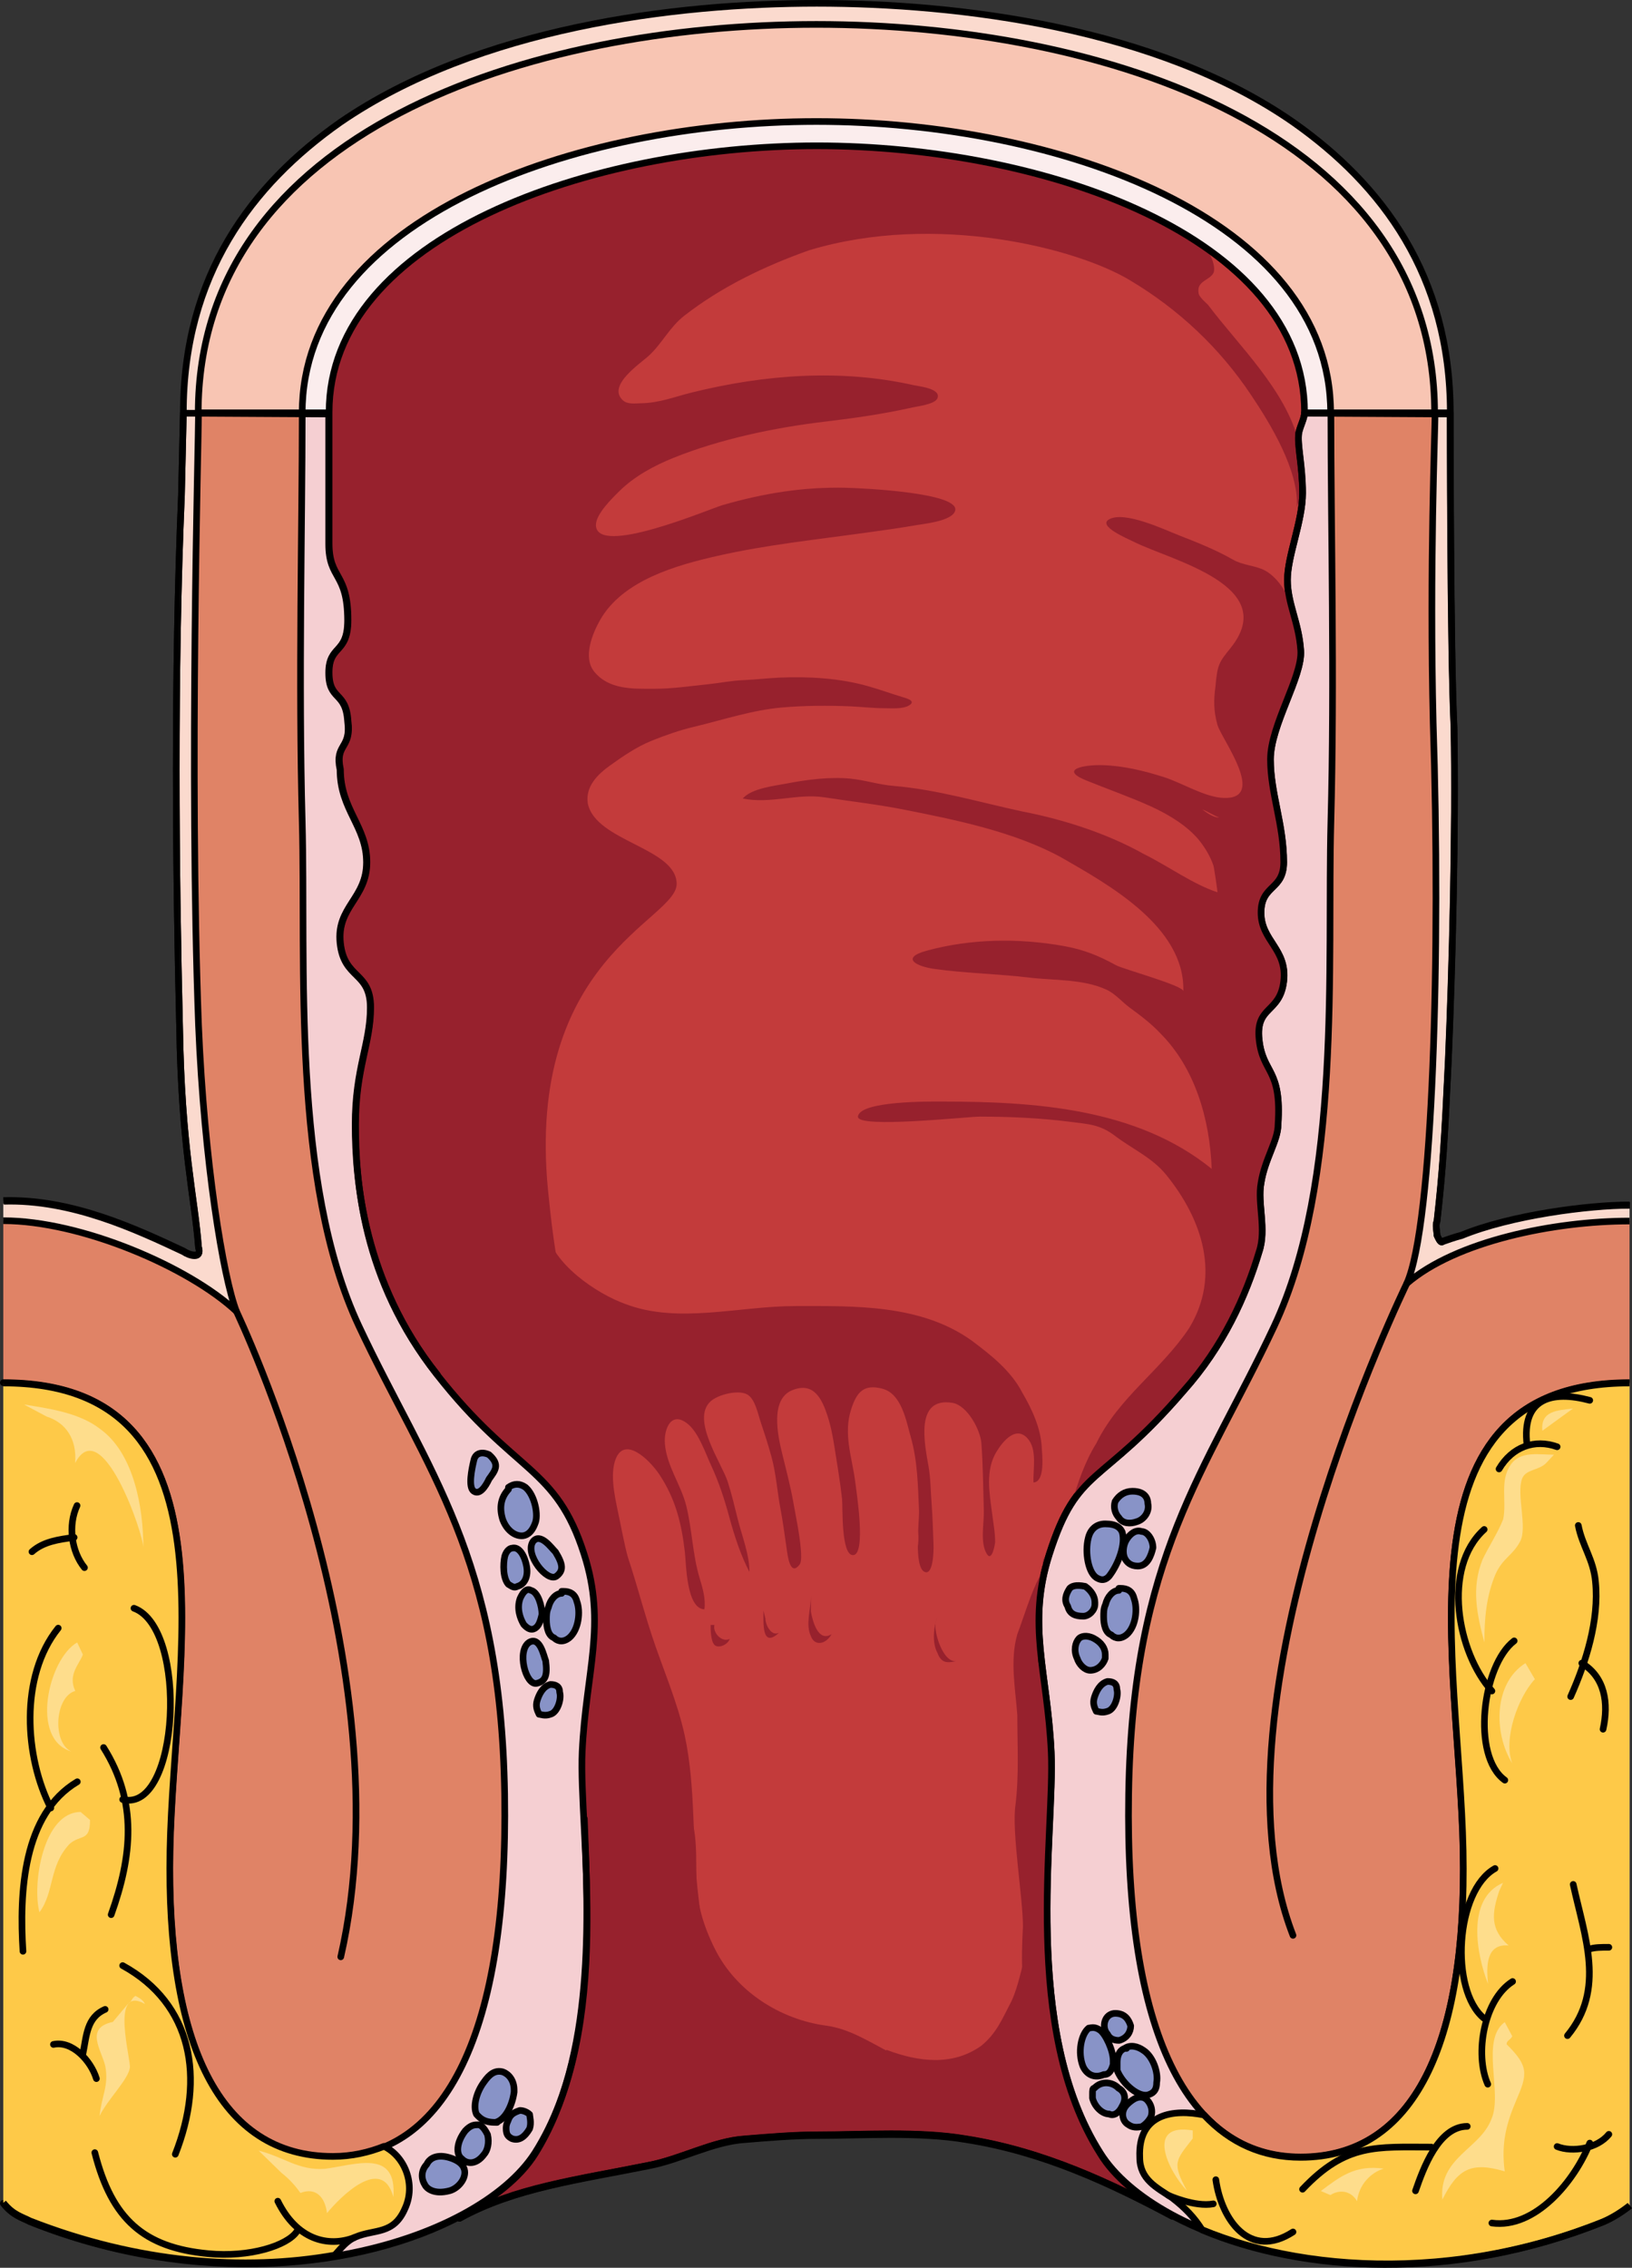 <?xml version="1.0" encoding="utf-8"?>
<!-- Generator: Adobe Illustrator 16.0.0, SVG Export Plug-In . SVG Version: 6.00 Build 0)  -->
<!DOCTYPE svg PUBLIC "-//W3C//DTD SVG 1.1//EN" "http://www.w3.org/Graphics/SVG/1.1/DTD/svg11.dtd">
<svg version="1.1" id="Layer_1" xmlns="http://www.w3.org/2000/svg" xmlns:xlink="http://www.w3.org/1999/xlink" x="0px" y="0px"
	 width="246.152px" height="341.922px" viewBox="0 0 246.152 341.922" enable-background="new 0 0 246.152 341.922"
	 xml:space="preserve">
<rect x="0" y="0" width="246.152" height="341.922" fill="#333333" stroke="none"/>
<g>
	<g>
		<g>
			<path fill-rule="evenodd" clip-rule="evenodd" fill="#C33B3B" d="M165.908,324.664c-11.976-18.865-6.844-48.379-7.414-60.549
				c-0.57-12.171-3.706-19.169-0.285-29.818c4.277-13.388,7.699-10.041,20.244-24.646c5.986-6.693,9.408-14.3,11.404-20.994
				c1.141-3.347-0.285-7.303,0.285-10.345c0.57-3.651,2.566-6.39,2.566-8.824c0.57-8.52-2.281-7.606-2.852-12.778
				c-0.57-5.173,3.137-3.956,3.707-8.824c0.569-4.868-3.422-6.085-3.422-10.345s3.422-3.347,3.422-7.606
				c0-5.781-1.996-10.345-1.996-15.519c0-5.172,4.847-12.475,4.562-16.43c-0.285-4.26-1.996-6.998-1.996-10.649
				s2.281-8.823,2.281-13.083s-0.855-7.303-0.57-9.128c0.285-1.218,0.855-2.13,0.855-3.043l0,0c0-26.471-39.347-40.163-73.56-40.163
				c-33.93,0-73.561,13.692-73.561,40.163l0,0c0,19.777,0,19.777,0,19.777c0,5.477,2.852,4.26,2.852,11.562
				c0,5.173-2.852,3.652-2.852,7.912c0,4.259,2.566,2.738,2.852,7.302c0.57,4.26-1.996,3.347-1.141,7.302
				c0,6.086,3.991,8.52,3.991,13.997c0,5.477-4.562,6.693-3.991,12.17c0.57,5.478,4.562,4.26,4.562,9.736
				c0,5.478-2.28,9.128-2.28,17.647s1.71,25.559,14.256,40.163c12.545,14.604,15.966,11.258,20.242,24.646
				c3.422,10.649,0.285,17.647-0.285,29.818c-0.57,12.17,4.848,41.684-7.127,60.549c-2.281,3.65-6.273,6.693-11.12,9.432
				c-0.285,0.305-0.285,0.305-0.285,0.305c8.269-4.564,17.962-5.781,28.512-7.911c4.847-0.913,9.694-3.651,14.541-3.955
				c3.706-0.305,7.413-0.608,10.835-0.608l0,0c6.842,0,15.396-0.609,22.523,0.608c11.689,1.825,21.954,6.693,31.078,11.562l0,0
				C171.895,331.357,167.903,328.011,165.908,324.664L165.908,324.664z"/>
			<path fill-rule="evenodd" clip-rule="evenodd" fill="#97212D" d="M145.664,322.534c11.689,1.825,21.954,6.693,31.078,11.562
				c-4.848-2.738-8.839-6.085-10.834-9.432c-3.223-5.076-5.198-10.925-6.388-16.997c-4.864-0.314-10.894,3.033-14.932,3.963
				c-7.597,1.747-13.077-5.297-19.935-6.209c-6.975-0.929-13.623-5.161-16.818-11.561c-1.808-3.621-2.76-6.908-2.807-10.932
				c-0.05-4.258,0.21-8.262-2.195-11.999c-1.723-2.676-3.564-2.596-5.067,0.477c-1.601,3.269-1.926,7.521-2.481,11.049
				c-0.801,5.082-2.097,10.231-1.658,15.413c0.241,2.855,0.604,4.821,0.189,7.691c-0.422,2.924-0.782,5.854-1.237,8.773
				c-0.478,3.063-0.33,6.122-0.644,9.188c-0.137,1.335-0.4,2.768-0.586,4.208c2.099-0.399,4.237-0.8,6.415-1.239
				c4.847-0.913,9.694-3.651,14.541-3.955c3.706-0.305,7.413-0.608,10.835-0.608C129.982,321.926,138.536,321.316,145.664,322.534z"
				/>
			<path fill-rule="evenodd" clip-rule="evenodd" fill="#97212D" d="M169.65,330.444c2.567,1.218,4.85,2.435,7.131,3.651l0,0
				c-1.996-1.217-3.993-2.434-5.704-3.651C170.791,330.444,170.221,330.444,169.65,330.444L169.65,330.444z M196.46,72.428
				c-0.285-2.434-0.57-4.26-0.57-5.781c-1.997-7.91-9.126-14.604-13.69-20.689c-0.285-0.305-1.426-1.217-1.426-1.826
				c-0.285-1.825,1.711-1.825,2.282-3.042c0.285-0.913-0.285-2.435-1.142-3.651c-3.707-2.738-7.985-4.868-12.549-6.693
				c0,0,0,0,0-0.305c-0.285,0-0.57,0-0.855,0c-0.57-0.305-1.426-0.608-1.996-0.912c-0.285-0.305-0.57-0.305-0.855-0.305
				c-0.855-0.305-1.426-0.609-1.996-0.609c-0.285-0.304-0.855-0.304-1.141-0.607c-0.571,0-1.142-0.305-1.712-0.609
				c-0.57,0-0.855,0-1.141-0.304c-0.571,0-1.427-0.304-1.997-0.608c-0.285,0-0.57,0-0.855,0c-0.855-0.305-1.711-0.609-2.281-0.609
				c-0.285,0-0.57-0.304-0.855-0.304c-0.855-0.304-1.711-0.304-2.566-0.608c0,0-0.285,0-0.571,0
				c-8.841-1.826-18.253-3.043-27.38-3.043c-33.938,0-73.582,13.692-73.582,40.163c0,19.777,0,19.777,0,19.777
				c0,5.477,2.852,4.26,2.852,11.562c0,5.173-2.852,3.652-2.852,7.912c0,4.259,2.566,2.738,2.852,7.302
				c0.57,4.26-1.996,3.347-1.141,7.302c0,6.086,3.993,8.52,3.993,13.997c0,5.477-4.563,6.693-3.993,12.17
				c0.57,5.478,4.563,4.26,4.563,9.736c0,5.478-2.282,9.128-2.282,17.647s1.712,25.559,14.261,40.163s15.972,11.258,20.249,24.646
				c3.423,10.649,0.285,17.647-0.285,29.818c-0.57,12.17,4.85,41.684-7.129,60.549c-2.282,3.65-6.275,6.693-11.123,9.432
				C69.26,334.4,69.26,334.4,69.26,334.4c3.688-3.939,13.627-4.995,18.628-5.999c7.002-1.405,12.601-1.63,16.463-8.403
				c2.183-3.825,1.521-8.057,1.819-12.278c0.517-7.306,0.066-14.521-0.835-21.798c-0.988-7.976-0.353-16.341-2.056-24.243
				c-1.111-5.155-3.35-10.165-4.994-15.188c-1.748-5.341-3.1-11.081-5.258-16.257c-3.563-8.544-7.931-17.478-7.453-26.981
				c0.104-2.094,0.608-3.949,0.197-6c-0.326-1.627-0.998-3.237-1.328-4.895c-0.842-4.235-1.35-8.535-1.779-12.829
				c-3.423-34.99,19.394-40.771,19.394-46.248s-12.264-6.39-13.405-12.171c-0.371-2.51,1.451-4.326,3.326-5.672
				c1.996-1.432,4.045-2.838,6.316-3.756c2.037-0.822,4.168-1.572,6.309-2.081c4.366-1.039,8.813-2.535,13.298-2.927
				c3.382-0.295,6.946-0.318,10.339-0.176c1.711,0.072,3.396,0.281,5.111,0.281c1.077,0,2.879,0.174,3.838-0.465
				c0.952-0.635-0.399-1.013-0.979-1.186c-1.789-0.535-3.555-1.183-5.351-1.688c-4.241-1.193-8.896-1.46-13.279-1.272
				c-1.849,0.079-3.686,0.309-5.534,0.383c-1.771,0.071-3.463,0.432-5.216,0.612c-2.78,0.288-5.449,0.693-8.253,0.689
				c-3.139-0.004-6.723,0.155-8.95-2.582c-1.755-2.157-0.274-5.773,0.92-7.851c3.429-5.963,11.56-8.227,17.731-9.62
				c7.381-1.668,14.917-2.45,22.404-3.494c2.464-0.344,4.921-0.669,7.369-1.102c1.287-0.228,5.311-0.602,5.965-2.063
				c1.303-2.908-14.543-3.553-16.376-3.597c-6.467-0.154-12.417,0.822-18.616,2.601c-1.982,0.569-19.12,7.906-19.143,3.012
				c-0.008-1.656,2.486-4.07,3.541-5.111c2.25-2.223,5.211-3.826,8.121-5c7.042-2.84,15.278-4.576,22.827-5.466
				c4.454-0.525,8.942-1.175,13.312-2.156c0.783-0.176,3.332-0.471,3.703-1.365c0.619-1.49-2.827-1.812-3.569-1.979
				c-11.037-2.491-22.567-1.597-33.448,1.095c-2.633,0.651-4.947,1.593-7.688,1.628c-0.916,0.012-2.04,0.207-2.752-0.46
				c-2.404-2.256,2.689-5.535,4.004-6.776c1.998-1.887,3.055-4.231,5.294-5.976c5.602-4.365,12.13-7.479,18.794-9.85
				c19.109-5.781,40.5-0.305,48.484,4.563c7.131,4.26,13.405,10.041,18.254,17.343c2.852,4.26,7.13,11.258,6.845,16.735
				C196.175,75.166,196.175,73.645,196.46,72.428z"/>
			<path fill-rule="evenodd" clip-rule="evenodd" fill="#E08366" d="M45.521,62.24c0,17.029-0.57,40.444,0,61.73
				c0.569,21.287-1.71,54.129,8.548,76.023c10.259,21.895,21.371,34.667,21.94,70.55c0.57,35.883-8.833,54.736-25.93,54.736
				s-25.074-17.029-24.505-46.222c0.569-29.193,10.827-70.55-25.075-70.55c0-24.327,0-24.327,0-24.327
				c11.683,0,27.925,6.994,35.049,13.684c-1.995-5.169-4.845-22.198-5.699-42.877c-1.425-38.315,0-88.49,0-92.748H45.521
				L45.521,62.24L45.521,62.24z"/>
			
				<path fill-rule="evenodd" clip-rule="evenodd" fill="#FBDACE" stroke="#000000" stroke-linejoin="round" stroke-miterlimit="10" d="
				M0.5,184.051c11.721,0,28.014,6.986,35.16,13.67c-2.001-5.164-4.859-22.479-5.717-43.136c-1.43-38.274,0-88.092,0-92.345h-2.287
				l0,0l0,0C27.37,74.695,27.37,74.695,27.37,74.695c-1.144,26.73-0.857,56.804-0.286,79.89c0.286,18.53,2.287,25.82,2.859,33.415
				c0.571,1.822-1.43,1.215-2.287,0.607c-7.146-3.342-16.865-7.898-27.156-7.595"/>
			<path fill-rule="evenodd" clip-rule="evenodd" fill="#FBDACE" d="M27.62,62.24c0-20.701,10.265-34.4,23.666-43.838
				C72.102,4.094,101.755,0.44,123.141,0.44l0,0c21.385,0,51.324,3.653,71.854,17.962c13.4,9.438,23.666,23.137,23.666,43.838
				c-2.281,0-2.281,0-2.281,0c0-42.316-49.898-58.451-93.238-58.451l0,0c-43.341,0-93.239,16.135-93.239,58.451H27.62L27.62,62.24
				L27.62,62.24z"/>
			<path fill-rule="evenodd" clip-rule="evenodd" fill="#E08366" d="M200.688,62.24c0,17.029,0.571,40.444,0,61.73
				c-0.57,21.287,1.713,54.129-8.562,76.023s-21.404,34.667-21.976,70.55c-0.57,35.883,8.848,54.736,25.971,54.736
				c17.124,0,25.115-17.029,24.545-46.222c-0.571-29.193-10.846-70.55,25.114-70.55c0-24.327,0-24.327,0-24.327
				c-11.416,0-26.257,3.041-33.677,9.427c3.996-8.819,5.137-50.176,3.996-84.538c-0.571-23.719,0.285-44.094,0.285-46.83H200.688
				L200.688,62.24L200.688,62.24z"/>
			
				<path fill-rule="evenodd" clip-rule="evenodd" fill="#FBDACE" stroke="#000000" stroke-linejoin="round" stroke-miterlimit="10" d="
				M245.78,184.1c-11.39,0-26.196,3.039-33.601,9.421c3.986-8.813,5.126-50.142,3.986-84.481
				c-0.568-23.703,0.285-44.064,0.285-46.799h2.277l0,0l0,0c0,0,0,35.859,0.57,47.406c0.285,15.803-0.285,36.771-0.854,50.143
				c-0.569,12.155-0.854,16.714-1.708,24.311c-0.285,0.607,0,1.52,0,2.127c0.284,0.608,0.569,1.216,0.854,0.912
				c0.854-0.304,1.709-0.607,2.848-0.912c7.403-3.038,19.078-4.558,25.343-4.558"/>
			<path fill-rule="evenodd" clip-rule="evenodd" fill="#F8C5B3" d="M200.697,62.24c0-29.28-41.06-43.92-77.557-43.92l0,0
				c-36.498,0-77.559,14.64-77.559,43.92c-15.682,0-15.682,0-15.682,0c0-42.395,49.898-58.561,93.24-58.561l0,0
				c43.34,0,93.239,16.166,93.239,58.561H200.697L200.697,62.24L200.697,62.24z"/>
			<path fill-rule="evenodd" clip-rule="evenodd" fill="#FBEDED" d="M196.787,62.24c0-26.535-39.646-40.26-73.587-40.26l0,0
				c-33.941,0-73.587,13.725-73.587,40.26c-3.993,0-3.993,0-3.993,0c0-29.279,41.071-43.92,77.58-43.92l0,0
				c36.509,0,77.58,14.641,77.58,43.92H196.787L196.787,62.24L196.787,62.24z"/>
			
				<path fill-rule="evenodd" clip-rule="evenodd" fill="#F5CFD2" stroke="#000000" stroke-linecap="round" stroke-linejoin="round" stroke-miterlimit="10" d="
				M0.5,332.207c1.427,1.824,2.854,2.129,3.994,2.736c33.669,13.377,67.338,3.345,76.182-10.337
				c11.984-18.849,6.563-48.338,7.134-60.499l0,0c0.571-12.16,3.709-19.153,0.285-29.794c-4.28-13.376-10.353-11.961-22.225-27.113
				c-10.967-13.997-12.3-29.13-12.3-37.642c0-8.513,2.283-12.161,2.283-17.634c0-5.472-3.995-4.256-4.565-9.729
				c-0.571-5.472,3.994-6.688,3.994-12.16s-3.994-7.904-3.994-13.985c-0.856-3.951,1.712-3.039,1.142-7.296
				c-0.285-4.561-2.854-3.04-2.854-7.296c0-4.257,2.854-2.736,2.854-7.904c0-7.297-2.854-6.081-2.854-11.553
				c0-19.762,0-19.762,0-19.762c-0.285,0-0.285,0-0.285,0c-3.709,0-3.709,0-3.709,0c0,17.025-0.571,40.434,0,61.716
				c0.57,21.281-1.713,54.114,8.559,76.004c10.272,21.89,21.4,34.658,21.971,70.532s-8.846,54.723-25.965,54.723
				s-25.108-17.024-24.537-46.211c0.57-29.186,10.842-70.531-25.109-70.531"/>
			
				<path fill-rule="evenodd" clip-rule="evenodd" fill="#F5CFD2" stroke="#000000" stroke-linejoin="round" stroke-miterlimit="10" d="
				M245.78,208.473c-35.922,0-25.659,41.346-25.089,70.531c0.57,29.187-7.412,46.211-24.518,46.211s-26.514-18.849-25.943-54.723
				s11.688-48.643,21.952-70.532c10.263-21.89,7.982-54.723,8.553-76.004c0.57-21.282,0-44.69,0-61.716c-3.421,0-3.421,0-3.421,0
				c-0.57,0-0.57,0-0.57,0c0,0.912-0.57,1.824-0.855,3.04c-0.285,1.824,0.57,4.864,0.57,9.12c0,4.257-2.281,9.425-2.281,13.073
				s1.711,6.384,1.996,10.641c0.285,3.952-4.562,11.249-4.562,16.417s1.995,9.729,1.995,15.505c0,4.256-3.42,3.344-3.42,7.601
				c0,4.256,3.99,5.472,3.42,10.336s-4.275,3.648-3.705,8.816c0.57,5.169,3.42,4.257,2.851,12.77l0,0
				c0,2.432-1.996,5.168-2.565,8.816c-0.57,3.04,0.854,6.992-0.285,10.336c-1.996,6.688-5.418,14.289-11.404,20.978
				c-12.544,14.593-15.965,11.249-20.242,24.625c-3.42,10.641-0.285,17.634,0.285,29.794c0.57,12.161-4.561,41.65,7.413,60.499
				c8.553,13.682,42.194,23.714,75.835,10.337c1.425-0.607,2.851-1.52,3.991-2.432"/>
			
				<path fill-rule="evenodd" clip-rule="evenodd" fill="#FEC948" stroke="#000000" stroke-linejoin="round" stroke-miterlimit="10" d="
				M245.78,208.521c-35.939,0-25.671,41.349-25.101,70.536s-7.416,46.214-24.529,46.214c-5.705,0-10.555-2.129-14.547-6.385
				c-4.564-0.912-9.983-0.305-9.698,6.385c0,3.344,2.567,4.561,4.849,6.08c1.997,1.521,3.423,3.041,4.564,4.864
				c15.117,6.385,37.936,7.905,60.469-1.216l0,0c1.426-0.607,2.852-1.521,3.993-2.432"/>
			
				<path fill-rule="evenodd" clip-rule="evenodd" fill="#FEC948" stroke="#000000" stroke-linejoin="round" stroke-miterlimit="10" d="
				M0.5,332.115c1.429,1.822,2.857,2.126,4,2.733c16.283,6.377,32.282,7.592,45.996,5.162l0,0c0.856-0.911,1.713-2.126,3.143-2.733
				c2.856-1.214,5.713-0.303,7.428-4.251c1.714-3.645,0-7.896-3.143-9.414c-2.286,0.911-4.857,1.519-7.714,1.519
				c-17.142,0-25.141-17.006-24.569-46.158S36.496,208.521,0.5,208.521"/>
			<path fill-rule="evenodd" clip-rule="evenodd" fill="#97212D" d="M82.359,185.36c0.855,5.17,7.697,9.732,11.975,11.253
				c7.982,3.042,17.105,0.305,25.658,0.305c8.838,0,18.816-0.305,26.514,5.17c2.852,2.129,5.987,4.563,7.698,7.907
				c1.464,2.501,2.777,5.339,2.924,8.255c0.056,1.091,0.542,5.146-1.242,5.271c-0.106-2.024,0.614-5.003-0.925-6.674
				c-1.755-1.907-3.68,0.44-4.645,2.01c-1.737,2.823-1.07,6.261-0.67,9.397c0.181,1.412,0.458,2.866,0.449,4.294
				c-0.001,0.085-0.448,3.048-1.251,1.75c-1.057-1.709-0.398-4.603-0.456-6.55c-0.1-3.367-0.115-6.837-0.371-10.174
				c-0.151-1.985-2.117-5.69-4.362-6.059c-5.735-0.941-4.177,6.278-3.604,9.58c0.321,1.848,0.312,3.737,0.463,5.61
				c0.165,2.051,0.197,4.127,0.288,6.213c0.04,0.932-0.052,4.758-1.396,4.055c-1.606-0.839-0.724-7.665-0.792-9.23
				c-0.162-3.7-0.212-7.462-1.237-11.05c-0.689-2.413-1.365-6.531-4.27-7.307c-2.844-0.76-3.877,0.54-4.692,2.983
				c-1.288,3.862,0.124,7.356,0.599,11.204c0.186,1.506,1.638,10.768-0.318,10.896c-1.877,0.123-1.561-7.322-1.69-8.482
				c-0.292-2.629-0.745-5.252-1.152-7.863c-0.256-1.639-0.554-3.177-1.074-4.751c-0.805-2.432-2.045-5.086-5.294-3.763
				c-3.362,1.369-2.171,6.828-1.538,9.44c0.598,2.47,1.245,4.868,1.692,7.367c0.423,2.366,0.951,4.817,1.15,7.19
				c0.045,0.541,0.148,1.835-0.173,2.265c-1.476,1.971-1.839-1.511-1.952-2.268c-0.296-1.982-0.548-4.019-0.926-6.002
				c-0.503-2.639-0.67-5.353-1.374-7.941c-0.47-1.728-1.03-3.471-1.61-5.179c-0.428-1.265-0.865-3.613-2.087-4.255
				c-1.354-0.711-4.362,0.031-5.485,1.053c-3.01,2.737,1.667,9.309,2.578,12.126c0.592,1.832,1.045,3.759,1.51,5.631
				c0.625,2.518,1.79,5.397,1.764,7.97c-1.305-2.479-2.297-5.533-3.029-8.248c-0.724-2.682-1.584-5.308-2.76-7.844
				c-0.845-1.822-1.822-4.732-3.348-6.084c-2.597-2.298-3.797,0.558-3.613,2.848c0.27,3.377,2.449,6.19,3.238,9.418
				c0.881,3.6,0.932,7.335,2.02,10.903c0.455,1.491,0.91,3.084,0.7,4.644c-2.728-0.091-2.741-6.86-2.941-8.595
				c-0.495-4.29-1.379-7.996-3.823-11.69c-1.534-2.32-5.474-6.116-6.734-2.037c-0.805,2.604,0.225,6.306,0.731,8.911
				c1.021,5.249,2.265,10.105,3.841,15.136c-1.91-2.946-4.197-5.635-6.049-8.62c-2.092-3.371-3.414-7.315-5.188-10.82
				c-1.18-2.331-2.086-4.719-3.785-6.757c-2.627-3.15-2.343-7.189-4.631-10.274c-2.517-3.394-5.465-5.898-7.563-9.765"/>
			<path fill-rule="evenodd" clip-rule="evenodd" fill="#97212D" d="M141.398,243.68c-0.572,1.54-0.858,4.002,0,5.541
				c0.572,1.539,1.431,1.539,2.861,1.231c-2.003,0.308-3.434-4.31-3.147-5.849"/>
			<path fill-rule="evenodd" clip-rule="evenodd" fill="#97212D" d="M122.309,240.561c0,2.15-0.849,4.301,0,6.144
				c0.566,1.536,2.263,1.229,3.111-0.307c-1.98,1.229-2.828-1.844-3.111-3.38"/>
			<path fill-rule="evenodd" clip-rule="evenodd" fill="#97212D" d="M115.153,242.84c0,1.819-0.294,5.761,2.347,3.335
				c-1.174,0.606-2.053-1.212-2.053-2.122"/>
			<path fill-rule="evenodd" clip-rule="evenodd" fill="#97212D" d="M107.18,245c0,0.601,0,2.4,0.576,3
				c0.576,0.601,2.016,0,2.305-0.899c-1.152,0.6-2.592-0.9-2.305-2.101"/>
			<path fill-rule="evenodd" clip-rule="evenodd" fill="#97212D" d="M195.793,94.611c-0.717-3.543-2.451-7.293-5.111-8.65
				c-1.376-0.701-3.215-0.724-4.713-1.581c-2.545-1.458-5.377-2.589-8.117-3.654c-2.195-0.854-8.254-3.763-10.592-2.409
				c-1.742,1.009,2.789,2.894,3.869,3.429c5.626,2.785,22.023,6.563,14.483,15.948c-1.712,2.131-1.998,2.436-2.283,5.784
				c-0.286,2.13-0.286,3.652,0.285,5.783c0.554,2.064,7.613,11.297,0.929,11.047c-2.805-0.104-6.231-2.254-8.916-3.115
				c-3.066-0.984-6.23-1.757-9.465-1.829c-2.626-0.058-6.47,0.619-2.345,2.299c3.261,1.329,6.579,2.472,9.792,3.932
				c2.615,1.188,5.625,2.988,7.388,5.266c0.854,1.103,1.563,2.302,2.016,3.626c0.128,0.375,0.659,4.06,0.602,4.041
				c-3.711-1.218-7.422-3.957-11.133-5.783c-5.424-3.045-11.989-5.176-18.27-6.394c-6.473-1.38-12.829-3.31-19.452-3.857
				c-2.254-0.187-4.351-0.897-6.571-1.103c-3.087-0.285-6.492,0.156-9.521,0.74c-1.898,0.365-5.29,0.721-6.645,2.266
				c4.141,0.854,8.272-0.809,12.332-0.178c3.901,0.606,7.964,1.056,11.874,1.828c7.707,1.521,16.842,3.349,23.979,7.306
				c6.851,3.957,18.555,10.35,18.27,20.091c0.024-0.845-9.109-3.339-10.158-3.916c-2.648-1.456-4.872-2.359-7.931-2.903
				c-6.769-1.204-13.933-1.104-20.587,0.706c-4.049,1.102-1.603,2.377,1.148,2.761c4.697,0.655,9.551,0.734,14.291,1.302
				c3.744,0.448,8.168,0.201,11.656,1.826c1.355,0.632,2.311,1.834,3.513,2.714c1.652,1.211,3.232,2.4,4.642,3.903
				c5.139,5.175,7.422,12.784,7.707,20.395c-11.375-9.218-26.861-10.137-40.791-10.15c-1.484-0.002-12.343-0.13-12.563,2.271
				c-0.168,1.839,16.529,0,18.409,0.004c4.546,0.01,9.035,0.202,13.548,0.776c2.871,0.365,4.55,0.401,6.836,2.14
				c2.6,1.978,5.589,3.255,7.709,5.873c5.424,6.697,8.279,15.221,3.426,23.135c-4.281,6.393-10.562,10.35-13.987,17.351
				c-1.713,2.74-2.854,6.088-3.711,9.133c3.426-5.175,7.708-6.089,16.843-17.047c5.994-6.697,9.42-14.307,11.418-21.004
				c1.142-3.349-0.285-7.306,0.285-10.35c0.571-3.653,2.569-6.393,2.569-8.828c0.571-8.522-2.284-7.609-2.854-12.784
				s3.141-3.958,3.711-8.828s-3.426-6.088-3.426-10.35s3.426-3.349,3.426-7.61c0-5.783-1.998-10.349-1.998-15.524
				c0-5.379,3.9-9.829,4.493-15.05C196.252,98.052,196.146,96.356,195.793,94.611z M181.33,122.046
				c0.857,0.304,1.713,0.913,2.57,1.218C183.043,123.264,182.188,122.654,181.33,122.046L181.33,122.046z"/>
			<path fill-rule="evenodd" clip-rule="evenodd" fill="#97212D" d="M156.563,250.659c0.853,2.126,1.137,5.468,1.421,7.594
				c0.284,3.037,0.284,6.075,0.284,8.809c-0.284,5.164-0.284,10.327-0.284,15.491c0,6.379,0,12.454,0.853,19.137
				c0.568,6.986,2.273,13.668,4.263,20.351c-1.705-2.126-3.979-4.252-5.115-6.986c-2.559-4.859-0.853-4.859-2.559-10.023
				c-1.42-4.86-1.42-9.416-1.137-14.58c0-4.252-1.705-14.276-1.137-18.225c0.568-4.557,0.285-9.112,0.285-13.669
				c-0.285-3.949-1.138-8.201,0-12.15c1.137-3.037,1.988-6.074,3.41-8.809c0.568-1.215,0.284-1.519,0.568-3.037"/>
			<path fill-rule="evenodd" clip-rule="evenodd" fill="#97212D" d="M133.73,309.072c4.845,1.828,9.975,2.438,14.25-0.61
				c2.279-1.829,3.135-3.963,4.56-6.706c1.14-2.438,1.425-4.877,2.28-7.315c1.14,3.353,0.57,7.315,1.14,10.974
				c0.57,2.134,0.854,4.572,1.71,6.706c0.855,2.438,3.99,6.097,3.705,8.84c-1.141-0.914-2.85-1.829-3.99-2.743
				c-3.135-1.829-6.27-0.914-9.689-1.829c-2.85-0.914-5.131-2.743-7.98-3.048c-2.564-0.61-5.415-0.61-7.695-2.439"/>
			<path fill="none" stroke="#000000" stroke-linecap="round" stroke-linejoin="round" stroke-miterlimit="10" d="M200.697,62.24
				c0-29.28-41.06-43.92-77.557-43.92l0,0c-36.498,0-77.559,14.64-77.559,43.92c-15.682,0-15.682,0-15.682,0
				c0-42.395,49.898-58.561,93.24-58.561l0,0c43.34,0,93.239,16.166,93.239,58.561H200.697L200.697,62.24L200.697,62.24z"/>
			<path fill="none" stroke="#000000" stroke-linecap="round" stroke-linejoin="round" stroke-miterlimit="10" d="M20.207,242.48
				c8.253,3.035,6.83,30.96-1.707,28.835"/>
			<path fill="none" stroke="#000000" stroke-linecap="round" stroke-linejoin="round" stroke-miterlimit="10" d="M15.62,263.48
				c5.16,8.197,4.3,16.395,1.146,25.2"/>
			<path fill="none" stroke="#000000" stroke-linecap="round" stroke-linejoin="round" stroke-miterlimit="10" d="M8.78,245.48
				c-5.88,7.313-5.04,19.502-1.12,27.12"/>
			<path fill="none" stroke="#000000" stroke-linecap="round" stroke-linejoin="round" stroke-miterlimit="10" d="M11.66,268.641
				c-8.195,4.868-8.76,16.735-8.195,25.56"/>
			<path fill="none" stroke="#000000" stroke-linecap="round" stroke-linejoin="round" stroke-miterlimit="10" d="M11.62,227
				c-1.399,3.02-0.84,6.944,1.12,9.36"/>
			<path fill="none" stroke="#000000" stroke-linecap="round" stroke-linejoin="round" stroke-miterlimit="10" d="M11.18,231.801
				c-2.313,0.308-4.625,0.616-6.359,2.159"/>
			<path fill="none" stroke="#000000" stroke-linecap="round" stroke-linejoin="round" stroke-miterlimit="10" d="M18.5,296.36
				c10.494,5.748,12.48,16.943,7.941,28.44"/>
			<path fill="none" stroke="#000000" stroke-linecap="round" stroke-linejoin="round" stroke-miterlimit="10" d="M14.3,324.561
				c2.563,10.052,7.407,14.316,17.092,15.23c6.267,0.609,11.964-1.219,13.389-3.351"/>
			<path fill="none" stroke="#000000" stroke-linecap="round" stroke-linejoin="round" stroke-miterlimit="10" d="M8.061,308.246
				c2.816-0.605,5.635,2.426,6.479,5.154"/>
			<path fill="none" stroke="#000000" stroke-linecap="round" stroke-linejoin="round" stroke-miterlimit="10" d="M12.5,309.681
				c0.561-2.75,0.561-5.499,3.359-6.721"/>
			<path fill="none" stroke="#000000" stroke-linecap="round" stroke-linejoin="round" stroke-miterlimit="10" d="M41.9,331.881
				c2.847,5.781,7.554,7.004,11.542,5.486"/>
			<path fill="none" stroke="#000000" stroke-linecap="round" stroke-linejoin="round" stroke-miterlimit="10" d="M176.84,334.153
				c-9.126-4.912-19.394-9.823-31.086-11.665c-7.131-1.229-15.687-0.614-22.531-0.614l0,0c-3.422,0-7.13,0.308-10.838,0.614
				c-4.848,0.307-9.696,3.069-14.545,3.99c-10.553,2.149-20.249,3.377-28.52,7.981"/>
			<path fill="none" stroke="#000000" stroke-linecap="round" stroke-linejoin="round" stroke-miterlimit="10" d="M223.857,230.601
				c-6.397,5.785-4.071,18.574,1.162,24.359"/>
			<path fill="none" stroke="#000000" stroke-linecap="round" stroke-linejoin="round" stroke-miterlimit="10" d="M228.38,247.4
				c-4.79,3.652-6.479,17.348-1.409,21"/>
			<path fill="none" stroke="#000000" stroke-linecap="round" stroke-linejoin="round" stroke-miterlimit="10" d="M238.052,230
				c0.576,3.035,2.305,5.16,2.593,8.499c0.575,5.768-1.44,12.142-3.744,17.301"/>
			<path fill="none" stroke="#000000" stroke-linecap="round" stroke-linejoin="round" stroke-miterlimit="10" d="M238.58,250.76
				c3.497,2.113,4.08,6.037,3.206,9.961"/>
			<path fill="none" stroke="#000000" stroke-linecap="round" stroke-linejoin="round" stroke-miterlimit="10" d="M230.32,217.88
				c-0.86-7.053,3.727-8.279,9.46-6.746"/>
			<path fill="none" stroke="#000000" stroke-linecap="round" stroke-linejoin="round" stroke-miterlimit="10" d="M226.1,221.48
				c1.979-3.345,5.369-4.561,8.76-3.345"/>
			<path fill="none" stroke="#000000" stroke-linecap="round" stroke-linejoin="round" stroke-miterlimit="10" d="M225.5,281.721
				c-5.984,3.354-6.84,18.291-1.71,22.56"/>
			<path fill="none" stroke="#000000" stroke-linecap="round" stroke-linejoin="round" stroke-miterlimit="10" d="M228.141,298.76
				c-4.32,2.732-5.761,10.928-3.744,15.48"/>
			<path fill="none" stroke="#000000" stroke-linecap="round" stroke-linejoin="round" stroke-miterlimit="10" d="M237.284,284.12
				c1.728,7.904,4.896,15.809-0.864,22.8"/>
			<path fill="none" stroke="#000000" stroke-linecap="round" stroke-linejoin="round" stroke-miterlimit="10" d="M239.78,293.841
				c0.864-0.24,1.728-0.24,2.88-0.24"/>
			<path fill="none" stroke="#000000" stroke-linecap="round" stroke-linejoin="round" stroke-miterlimit="10" d="M196.46,330.08
				c6.575-6.96,11.149-6.354,19.44-6.354"/>
			<path fill="none" stroke="#000000" stroke-linecap="round" stroke-linejoin="round" stroke-miterlimit="10" d="M213.5,330.32
				c1.156-3.341,3.467-9.72,7.8-9.72"/>
			<path fill="none" stroke="#000000" stroke-linecap="round" stroke-linejoin="round" stroke-miterlimit="10" d="M225.02,335.176
				c6.529,0.904,12.49-6.329,14.761-12.056"/>
			<path fill="none" stroke="#000000" stroke-linecap="round" stroke-linejoin="round" stroke-miterlimit="10" d="M234.859,323.641
				c2.312,0.92,6.067,0.307,7.801-1.84"/>
			<path fill="none" stroke="#000000" stroke-linecap="round" stroke-linejoin="round" stroke-miterlimit="10" d="M183.38,328.641
				c0.853,6.06,5.11,12.119,11.64,7.878"/>
			<path fill="none" stroke="#000000" stroke-linejoin="round" stroke-miterlimit="10" d="M0.561,332.249
				c1.426,1.824,2.852,2.129,3.992,2.736c25.099,10.035,50.197,6.994,65.027-0.912c-0.285,0.305-0.285,0.305-0.285,0.305
				c8.271-4.562,17.969-5.778,28.521-7.906c4.849-0.912,9.697-3.649,14.546-3.953c3.708-0.304,7.415-0.608,10.838-0.608l0,0
				c6.845,0,15.401-0.608,22.531,0.608c11.694,1.824,21.962,6.689,31.088,11.555l0,0c14.831,7.906,39.929,10.947,65.027,0.912
				c1.427-0.607,2.853-1.521,3.993-2.433 M0.561,208.489L0.561,208.489 M245.84,181.73c-6.274,0-17.968,1.521-25.383,4.562
				c-1.142,0.304-1.997,0.607-2.853,0.912c-0.285,0.304-0.57-0.305-0.856-0.912c0-0.608-0.285-1.521,0-2.129
				c0.856-7.602,1.142-12.163,1.712-24.326c0.57-13.38,1.141-34.36,0.855-50.173c-0.57-11.555-0.57-47.436-0.57-47.436l0,0
				c0-20.678-10.268-34.361-23.673-43.787C174.537,4.149,144.591,0.5,123.2,0.5l0,0c-21.391,0-51.053,3.649-71.873,17.941
				c-13.405,9.426-23.673,23.109-23.673,43.787l0,0c-0.285,12.467-0.285,12.467-0.285,12.467
				c-1.141,26.759-0.855,56.862-0.285,79.973c0.285,18.549,2.282,25.847,2.853,33.448c0.57,1.824-1.426,1.216-2.282,0.608
				c-7.129-3.345-16.826-7.906-27.094-7.603 M245.84,208.489L245.84,208.489"/>
			<path fill="none" stroke="#000000" stroke-linecap="round" stroke-linejoin="round" stroke-miterlimit="10" d="M88.131,274.216
				c0.57,14.604,1.711,35.903-7.413,50.508c-2.28,3.651-6.272,6.694-11.12,9.433c-0.285,0.304-0.285,0.304-0.285,0.304
				c8.27-4.563,17.963-5.78,28.512-7.91c4.848-0.913,9.694-3.651,14.541-3.956c3.707-0.304,7.414-0.608,10.835-0.608l0,0
				c6.843,0,15.396-0.608,22.524,0.608c11.689,1.826,21.953,6.694,31.077,11.563l0,0c-4.847-2.738-8.839-6.086-10.835-9.433
				c-11.975-18.864-6.842-48.378-7.412-60.549c-0.57-12.17-3.707-19.168-0.285-29.817c4.276-13.388,7.697-10.041,20.243-24.646
				c5.987-6.694,9.409-14.301,11.405-20.994c1.14-3.348-0.285-7.303,0.284-10.346c0.57-3.651,2.566-6.39,2.566-8.823
				c0.57-8.52-2.281-7.606-2.851-12.779c-0.57-5.173,3.136-3.955,3.706-8.823c0.569-4.868-3.422-6.086-3.422-10.346
				s3.422-3.347,3.422-7.606c0-5.781-1.996-10.345-1.996-15.518c0-5.172,4.847-12.475,4.562-16.43
				c-0.285-4.26-1.996-6.998-1.996-10.65c0-3.65,2.281-8.823,2.281-13.082c0-4.26-0.855-7.303-0.57-9.129
				c0.285-1.217,0.855-2.129,0.855-3.043l0,0c0-26.471-39.346-40.162-73.56-40.162c-33.929,0-73.56,13.691-73.56,40.162l0,0
				c0,19.777,0,19.777,0,19.777c0,5.477,2.851,4.26,2.851,11.563c0,5.172-2.851,3.651-2.851,7.911c0,4.259,2.565,2.738,2.851,7.302
				c0.57,4.26-1.995,3.348-1.141,7.303c0,6.086,3.991,8.52,3.991,13.996s-4.562,6.694-3.991,12.171s4.562,4.26,4.562,9.736
				s-2.28,9.128-2.28,17.647c0,8.215,0.923,23.411,12.328,37.711"/>
			
				<line fill="none" stroke="#000000" stroke-linecap="round" stroke-linejoin="round" stroke-miterlimit="10" x1="196.76" y1="62.301" x2="218.24" y2="62.42"/>
			
				<line fill="none" stroke="#000000" stroke-linecap="round" stroke-linejoin="round" stroke-miterlimit="10" x1="27.92" y1="62.301" x2="49.28" y2="62.42"/>
			<path fill-rule="evenodd" clip-rule="evenodd" fill="#FEDD8C" d="M234.38,219.329c-2.269,0-5.105-0.608-6.523,1.522
				c-1.702,2.435-0.567,5.479-1.135,8.219c-0.851,2.131-2.269,4.262-3.12,6.089c-1.701,4.262-0.851,8.219,0.284,12.481
				c0-3.653,0.283-7.002,1.702-10.351c1.134-2.436,2.553-2.74,3.687-4.871c1.135-2.131-0.567-7.001,0.284-9.437
				c0.566-1.522,2.553-1.218,3.688-2.436"/>
			<path fill-rule="evenodd" clip-rule="evenodd" fill="#FEDD8C" d="M230.082,250.76c-4.822,3.024-4.822,10.585-1.986,15.12
				c-1.418-3.629,0.852-9.979,3.404-12.7"/>
			<path fill-rule="evenodd" clip-rule="evenodd" fill="#FEDD8C" d="M226.695,283.881c-5.635,2.438-3.945,10.973-2.254,15.239
				c-0.282-2.743-0.282-6.096,3.099-5.791c-2.817-2.438-2.536-4.877-1.409-8.229"/>
			<path fill-rule="evenodd" clip-rule="evenodd" fill="#FEDD8C" d="M226.955,304.881c-3.705,2.736-0.285,10.643-1.995,14.596
				c-1.71,4.562-7.979,5.778-7.41,12.164c2.28-4.562,4.275-5.778,9.405-4.258c-0.57-4.257,0.285-7.298,1.71-10.643
				c1.71-3.953,1.995-5.17-1.425-8.515c0-0.608,0.57-0.608,0.855-1.217"/>
			<path fill-rule="evenodd" clip-rule="evenodd" fill="#FEDD8C" d="M199.221,330.347c2.872-2.146,5.17-3.986,9.479-3.373
				c-2.011,0.613-3.735,2.453-4.022,4.906c-0.861-1.533-2.585-1.84-4.021-0.92"/>
			<path fill-rule="evenodd" clip-rule="evenodd" fill="#FEDD8C" d="M11.639,247.641c-4.307,2.436-7.179,14.613-0.861,16.439
				c-2.871-1.218-2.584-8.22,0.574-9.133c-1.148-2.436,0.574-3.958,1.148-5.48"/>
			<path fill-rule="evenodd" clip-rule="evenodd" fill="#FEDD8C" d="M12.167,273.2c-5.651,0-7.347,10.887-6.217,15.12
				c2.261-3.024,1.413-6.955,4.521-10.281c1.695-1.513,3.108-0.303,3.108-3.629"/>
			<path fill-rule="evenodd" clip-rule="evenodd" fill="#FEDD8C" d="M17.016,304.854c-4.275,0.906-1.711,4.226-1.141,6.641
				c0.57,3.018-0.57,4.527-0.855,7.545c1.141-2.414,4.275-5.433,4.561-7.243c0.285-0.905-3.135-12.677,2.279-9.658
				c-0.284-0.604-0.854-0.905-1.424-1.207c-0.57,0.302-0.57,0.905-1.141,1.207"/>
			<path fill-rule="evenodd" clip-rule="evenodd" fill="#FEDD8C" d="M3.62,211.76c3.714,0.609,8.286,1.218,11.429,3.651
				c5.143,3.65,6.571,11.864,6.571,17.949c0-2.13-6.286-20.383-10.286-12.777c0.286-3.651-1.428-6.085-4.285-6.997"/>
			<path fill-rule="evenodd" clip-rule="evenodd" fill="#FEDD8C" d="M232.629,215.721c-0.289-3.055,2.316-3.055,4.631-3.36"/>
			<path fill-rule="evenodd" clip-rule="evenodd" fill="#FEDD8C" d="M179.9,321.215c-7.2-1.215-3.744,6.07-0.864,9.105
				c-2.304-4.249-1.728-4.553,0.864-7.892"/>
			<path fill-rule="evenodd" clip-rule="evenodd" fill="#FEDD8C" d="M39.02,324.264c3.719,0.911,6.008,3.038,10.012,2.734
				c4.576-0.607,10.869-3.038,10.297,4.252c-1.717-6.379-8.009,0-10.012,2.431c-0.285-2.431-1.715-3.949-4.004-3.038
				c-0.857-1.215-1.716-2.126-2.86-3.037"/>
			<path fill-rule="evenodd" clip-rule="evenodd" fill="#C33B3B" d="M132.26,236.052c0-1.206,0-2.111,0.285-3.317
				c1.141,2.111,1.71-2.715,1.71-3.318c0.57,0.604,0.57,1.811,1.14,1.811c1.141,0,1.141-3.922,1.141-4.826
				c0,0.904,0,2.111,0.57,2.715c0.569,0.301,0.854,0,1.14,0.904c0.854,2.413-0.285,6.938-2.565,7.541"/>
			<path fill-rule="evenodd" clip-rule="evenodd" fill="#8893C7" d="M71.448,220.247c-0.29,1.223-0.868,3.972,0,4.582
				c0.868,0.611,1.736-0.61,2.315-1.833c0.868-1.222,1.736-2.138,0-3.665C73.185,219.025,71.738,218.721,71.448,220.247
				L71.448,220.247z"/>
			<path fill-rule="evenodd" clip-rule="evenodd" fill="#8893C7" d="M79.827,247.61c1.651-0.931,2.202,2.17,2.478,2.79
				c0.275,2.17,0,3.1-1.377,3.41C79.276,254.12,77.9,248.851,79.827,247.61L79.827,247.61z"/>
			<path fill-rule="evenodd" clip-rule="evenodd" fill="#8893C7" d="M76.688,224.249c0,0.305,0,0.305,0,0.305
				c-1.143,1.219-1.429,2.742-0.856,4.569c0.57,1.523,1.714,2.438,2.856,2.438c0.571,0,1.429-0.305,2-1.828
				c0.571-1.219,0-4.265-1.429-5.483C78.402,223.641,77.546,223.641,76.688,224.249L76.688,224.249z"/>
			<path fill-rule="evenodd" clip-rule="evenodd" fill="#8893C7" d="M78.449,240.994c-0.549,1.515,0,3.029,0.548,3.938
				c0.549,0.605,1.097,0.908,1.646,0.605s0.823-0.908,1.098-2.12c0-1.211-0.549-3.331-1.646-3.634
				C79.546,239.48,78.997,239.783,78.449,240.994L78.449,240.994z"/>
			<path fill-rule="evenodd" clip-rule="evenodd" fill="#8893C7" d="M77.231,233.423c-0.274,0-0.823,0.304-1.097,1.212
				c-0.275,1.211-0.275,3.331,0.549,4.24c0.548,0.303,0.822,0.605,1.371,0.303c1.097-0.303,1.646-1.515,1.371-3.029
				C79.151,234.635,78.328,233.12,77.231,233.423L77.231,233.423z"/>
			<path fill-rule="evenodd" clip-rule="evenodd" fill="#8893C7" d="M166.7,229.76c-1.419,0-2.269,0.913-2.553,2.131
				c-0.567,2.13,0,5.477,1.418,6.085c0.567,0.305,1.135,0.305,1.702-0.304c1.418-1.826,2.553-4.869,1.985-6.694
				C168.969,230.369,168.402,229.76,166.7,229.76L166.7,229.76z"/>
			<path fill-rule="evenodd" clip-rule="evenodd" fill="#8893C7" d="M170.805,224.84L170.805,224.84
				c-1.162,0-2.033,0.615-2.614,1.538c-0.29,0.923,0,1.845,0.581,2.46c0.581,0.923,1.743,0.923,2.615,0.615
				c1.162-0.308,2.033-1.538,1.742-2.768C173.129,226.07,172.839,224.84,170.805,224.84L170.805,224.84z"/>
			<path fill-rule="evenodd" clip-rule="evenodd" fill="#8893C7" d="M169.91,232.134c-0.57,0.92-0.57,2.146-0.285,2.76
				s0.855,1.227,1.995,1.227c1.425,0,1.995-1.533,2.28-2.76c0-1.227-0.855-2.453-1.711-2.453
				C171.335,230.601,170.48,231.214,169.91,232.134L169.91,232.134z"/>
			<path fill-rule="evenodd" clip-rule="evenodd" fill="#8893C7" d="M161.338,239.48c-0.586,0.9-0.878,1.8-0.293,2.7
				c0.293,1.2,1.17,1.5,2.34,1.5c0.878,0,1.756-0.9,1.756-1.8c0,0,0,0,0-0.301c0-0.899-0.586-1.8-1.463-2.399
				C162.215,238.881,161.63,239.181,161.338,239.48L161.338,239.48z M163.678,239.181L163.678,239.181L163.678,239.181
				L163.678,239.181L163.678,239.181z"/>
			<path fill-rule="evenodd" clip-rule="evenodd" fill="#8893C7" d="M169.04,239.48L169.04,239.48c-0.286,0-0.286,0-0.286,0l0,0
				v0.305c-0.86,0-1.721,0.913-2.008,2.132c-0.286,0.609-0.286,1.219-0.286,1.828c0,1.218,0.286,2.437,1.147,2.741
				c0.286,0.305,1.146,0.914,2.293,0c1.434-1.219,1.72-3.96,1.146-5.483C170.76,239.785,169.9,239.48,169.04,239.48L169.04,239.48z"
				/>
			<path fill-rule="evenodd" clip-rule="evenodd" fill="#8893C7" d="M162.747,247.04c-0.564,0.601-0.847,1.8-0.282,3
				c0.282,0.9,1.129,1.8,1.977,1.8c1.129,0,1.977-0.899,2.259-1.8c0-0.3,0-0.3,0-0.6c0-0.9-0.565-1.8-1.694-2.4
				C163.877,246.44,163.029,246.74,162.747,247.04L162.747,247.04z"/>
			<path fill-rule="evenodd" clip-rule="evenodd" fill="#8893C7" d="M167.043,253.521L167.043,253.521
				c-1.131,0.3-1.697,1.5-1.98,2.399c-0.282,0.9,0,1.5,0.283,2.101c0.283,0,0.849,0.3,1.697,0c1.131-0.3,1.697-2.4,1.414-3.3
				C168.457,253.82,167.892,253.521,167.043,253.521L167.043,253.521z"/>
			<path fill-rule="evenodd" clip-rule="evenodd" fill="#8893C7" d="M70.18,321.261L70.18,321.261c-1.399,1.8-1.399,3.6-0.56,4.199
				c0.84,0.9,2.239,0.9,3.36-0.6c0.56-0.6,0.84-1.8,0.56-3c-0.28-0.6-0.84-1.5-1.399-1.5C71.58,320.36,71.02,320.36,70.18,321.261
				L70.18,321.261z"/>
			<path fill-rule="evenodd" clip-rule="evenodd" fill="#8893C7" d="M78.408,318.2c-0.887,0.304-1.478,0.608-1.773,1.52l0,0l0,0
				c-0.295,0.608-0.295,0.912-0.295,1.217c0,0.912,0.295,1.216,0.887,1.52c0.886,0.304,1.771,0,2.658-1.52
				c0.295-0.912,0-1.824,0-2.128C79.59,318.504,78.998,318.2,78.408,318.2L78.408,318.2z"/>
			<path fill-rule="evenodd" clip-rule="evenodd" fill="#8893C7" d="M73.002,313.908c-1.135,1.522-1.702,3.655-1.135,4.874
				c0.567,0.608,1.135,1.218,2.836,1.218c1.419-0.305,2.553-2.437,2.837-4.569v-0.304c0-1.523-0.851-2.438-1.702-2.742
				C74.703,312.08,73.853,312.689,73.002,313.908L73.002,313.908z M74.703,320L74.703,320h0.284H74.703L74.703,320z"/>
			<path fill-rule="evenodd" clip-rule="evenodd" fill="#8893C7" d="M64.361,326.33c-0.861,0.918-0.861,2.143-0.287,3.061
				c0.287,0.611,1.435,1.529,3.73,0.918c1.147-0.307,2.295-1.53,2.295-2.754c0-0.612-0.287-1.53-2.008-2.143l0,0
				C66.369,324.801,64.936,325.106,64.361,326.33L64.361,326.33z"/>
			<path fill-rule="evenodd" clip-rule="evenodd" fill="#8893C7" d="M165.061,314.84c-0.28,0-0.28,0.301-0.28,0.9c0,0.3,0,0.3,0,0.6
				c0.28,1.2,1.399,2.4,2.52,2.4c0.56,0.3,1.4,0,1.96-1.2c0.561-0.899,0.561-2.1-0.56-2.7
				C167.859,313.94,166.18,313.641,165.061,314.84L165.061,314.84z M165.061,314.84L165.061,314.84L165.061,314.84L165.061,314.84z"
				/>
			<path fill-rule="evenodd" clip-rule="evenodd" fill="#8893C7" d="M164.205,305.785c-1.137,0.913-1.705,3.655-0.853,5.787
				c0.568,1.219,1.706,1.828,3.126,1.219c0.854,0,1.137-0.609,1.422-1.523c0-0.305,0-0.305,0-0.609c0-1.522-1.137-3.96-1.99-4.568
				C165.059,305.48,164.49,305.785,164.205,305.785L164.205,305.785z M166.479,312.791L166.479,312.791L166.479,312.791
				L166.479,312.791L166.479,312.791z"/>
			<path fill-rule="evenodd" clip-rule="evenodd" fill="#8893C7" d="M169.635,308.845c-0.852,0.302-1.135,1.209-1.135,2.115
				c0,0.303,0,0.907,0,1.209c0.852,2.116,3.404,4.231,4.822,3.627c0.851-0.303,1.135-0.907,1.135-1.813
				c0.283-1.511-0.568-3.929-1.986-4.836C171.62,308.542,170.485,308.24,169.635,308.845L169.635,308.845z M169.635,308.845
				L169.635,308.845c0.283,0,0.283,0,0.283,0H169.635L169.635,308.845z"/>
			<path fill-rule="evenodd" clip-rule="evenodd" fill="#8893C7" d="M168.209,303.561c-0.583,0-1.166,0.313-1.457,0.941
				c-0.292,0.628-0.292,1.569,0.291,2.197c0.291,0.627,0.874,0.941,1.748,0.941c1.166-0.314,1.749-1.256,1.749-2.197
				C170.248,304.502,169.666,303.561,168.209,303.561L168.209,303.561L168.209,303.561z"/>
			<path fill-rule="evenodd" clip-rule="evenodd" fill="#8893C7" d="M170.766,316.655c-0.855,0.615-1.426,1.23-1.426,2.152l0,0
				c0,0.615,0.285,1.23,0.855,1.538c0.854,0.614,1.71,0.307,1.994,0.307c0.57-0.307,1.141-0.922,1.426-1.537
				c0.285-0.923,0-1.845-0.57-2.46S171.62,316.04,170.766,316.655L170.766,316.655z"/>
			<path fill="none" stroke="#000000" stroke-linecap="round" stroke-linejoin="round" stroke-miterlimit="8" d="M76.688,224.249
				c0,0.305,0,0.305,0,0.305c-1.143,1.219-1.429,2.742-0.856,4.569c0.57,1.523,1.714,2.438,2.856,2.438c0.571,0,1.429-0.305,2-1.828
				c0.571-1.219,0-4.265-1.429-5.483C78.402,223.641,77.546,223.641,76.688,224.249L76.688,224.249z"/>
			<path fill="none" stroke="#000000" stroke-linecap="round" stroke-linejoin="round" stroke-miterlimit="8" d="M78.449,240.994
				c-0.549,1.515,0,3.029,0.548,3.938c0.549,0.605,1.097,0.908,1.646,0.605s0.823-0.908,1.098-2.12c0-1.211-0.549-3.331-1.646-3.634
				C79.546,239.48,78.997,239.783,78.449,240.994L78.449,240.994z"/>
			<path fill="none" stroke="#000000" stroke-linecap="round" stroke-linejoin="round" stroke-miterlimit="8" d="M77.231,233.423
				c-0.274,0-0.823,0.304-1.097,1.212c-0.275,1.211-0.275,3.331,0.549,4.24c0.548,0.303,0.822,0.605,1.371,0.303
				c1.097-0.303,1.646-1.515,1.371-3.029C79.151,234.635,78.328,233.12,77.231,233.423L77.231,233.423z"/>
			<path fill="none" stroke="#000000" stroke-linecap="round" stroke-linejoin="round" stroke-miterlimit="8" d="M166.7,229.76
				c-1.419,0-2.269,0.913-2.553,2.131c-0.567,2.13,0,5.477,1.418,6.085c0.567,0.305,1.135,0.305,1.702-0.304
				c1.418-1.826,2.553-4.869,1.985-6.694C168.969,230.369,168.402,229.76,166.7,229.76L166.7,229.76z"/>
			<path fill="none" stroke="#000000" stroke-linecap="round" stroke-linejoin="round" stroke-miterlimit="8" d="M170.805,224.84
				L170.805,224.84c-1.162,0-2.033,0.615-2.614,1.538c-0.29,0.923,0,1.845,0.581,2.46c0.581,0.923,1.743,0.923,2.615,0.615
				c1.162-0.308,2.033-1.538,1.742-2.768C173.129,226.07,172.839,224.84,170.805,224.84L170.805,224.84z"/>
			<path fill="none" stroke="#000000" stroke-linecap="round" stroke-linejoin="round" stroke-miterlimit="8" d="M169.91,232.134
				c-0.57,0.92-0.57,2.146-0.285,2.76s0.855,1.227,1.995,1.227c1.425,0,1.995-1.533,2.28-2.76c0-1.227-0.855-2.453-1.711-2.453
				C171.335,230.601,170.48,231.214,169.91,232.134L169.91,232.134z"/>
			<path fill="none" stroke="#000000" stroke-linecap="round" stroke-linejoin="round" stroke-miterlimit="8" d="M161.338,239.48
				c-0.586,0.9-0.878,1.8-0.293,2.7c0.293,1.2,1.17,1.5,2.34,1.5c0.878,0,1.756-0.9,1.756-1.8c0,0,0,0,0-0.301
				c0-0.899-0.586-1.8-1.463-2.399C162.215,238.881,161.63,239.181,161.338,239.48L161.338,239.48z M163.678,239.181
				L163.678,239.181L163.678,239.181L163.678,239.181L163.678,239.181z"/>
			<path fill="none" stroke="#000000" stroke-linecap="round" stroke-linejoin="round" stroke-miterlimit="8" d="M169.04,239.48
				L169.04,239.48c-0.286,0-0.286,0-0.286,0l0,0v0.305c-0.86,0-1.721,0.913-2.008,2.132c-0.286,0.609-0.286,1.219-0.286,1.828
				c0,1.218,0.286,2.437,1.147,2.741c0.286,0.305,1.146,0.914,2.293,0c1.434-1.219,1.72-3.96,1.146-5.483
				C170.76,239.785,169.9,239.48,169.04,239.48L169.04,239.48z"/>
			<path fill="none" stroke="#000000" stroke-linecap="round" stroke-linejoin="round" stroke-miterlimit="8" d="M162.747,247.04
				c-0.564,0.601-0.847,1.8-0.282,3c0.282,0.9,1.129,1.8,1.977,1.8c1.129,0,1.977-0.899,2.259-1.8c0-0.3,0-0.3,0-0.6
				c0-0.9-0.565-1.8-1.694-2.4C163.877,246.44,163.029,246.74,162.747,247.04L162.747,247.04z M165.006,247.04L165.006,247.04
				L165.006,247.04L165.006,247.04L165.006,247.04z"/>
			<path fill="none" stroke="#000000" stroke-linecap="round" stroke-linejoin="round" stroke-miterlimit="8" d="M167.043,253.521
				L167.043,253.521c-1.131,0.3-1.697,1.5-1.98,2.399c-0.282,0.9,0,1.5,0.283,2.101c0.283,0,0.849,0.3,1.697,0
				c1.131-0.3,1.697-2.4,1.414-3.3C168.457,253.82,167.892,253.521,167.043,253.521L167.043,253.521z"/>
			<path fill-rule="evenodd" clip-rule="evenodd" fill="#8893C7" d="M85.002,239.931L85.002,239.931c-0.286,0-0.286,0-0.286,0l0,0
				v0.305c-0.86,0-1.721,0.913-2.008,2.132c-0.286,0.609-0.286,1.219-0.286,1.828c0,1.218,0.286,2.437,1.147,2.741
				c0.286,0.305,1.146,0.914,2.293,0c1.434-1.219,1.72-3.96,1.146-5.483C86.722,240.235,85.862,239.931,85.002,239.931
				L85.002,239.931z"/>
			<path fill-rule="evenodd" clip-rule="evenodd" fill="#8893C7" d="M83.005,253.971L83.005,253.971
				c-1.131,0.3-1.697,1.5-1.98,2.399c-0.282,0.9,0,1.5,0.283,2.101c0.283,0,0.849,0.3,1.697,0c1.131-0.3,1.697-2.4,1.414-3.3
				C84.419,254.271,83.854,253.971,83.005,253.971L83.005,253.971z"/>
			<path fill="none" stroke="#000000" stroke-linecap="round" stroke-linejoin="round" stroke-miterlimit="8" d="M85.002,239.931
				L85.002,239.931c-0.286,0-0.286,0-0.286,0l0,0v0.305c-0.86,0-1.721,0.913-2.008,2.132c-0.286,0.609-0.286,1.219-0.286,1.828
				c0,1.218,0.286,2.437,1.147,2.741c0.286,0.305,1.146,0.914,2.293,0c1.434-1.219,1.72-3.96,1.146-5.483
				C86.722,240.235,85.862,239.931,85.002,239.931L85.002,239.931z"/>
			<path fill="none" stroke="#000000" stroke-linecap="round" stroke-linejoin="round" stroke-miterlimit="8" d="M83.005,253.971
				L83.005,253.971c-1.131,0.3-1.697,1.5-1.98,2.399c-0.282,0.9,0,1.5,0.283,2.101c0.283,0,0.849,0.3,1.697,0
				c1.131-0.3,1.697-2.4,1.414-3.3C84.419,254.271,83.854,253.971,83.005,253.971L83.005,253.971z"/>
			<path fill="none" stroke="#000000" stroke-linecap="round" stroke-linejoin="round" stroke-miterlimit="8" d="M70.18,321.261
				L70.18,321.261c-1.399,1.8-1.399,3.6-0.56,4.199c0.84,0.9,2.239,0.9,3.36-0.6c0.56-0.6,0.84-1.8,0.56-3
				c-0.28-0.6-0.84-1.5-1.399-1.5C71.58,320.36,71.02,320.36,70.18,321.261L70.18,321.261z"/>
			<path fill="none" stroke="#000000" stroke-linecap="round" stroke-linejoin="round" stroke-miterlimit="8" d="M78.408,318.2
				c-0.887,0.304-1.478,0.608-1.773,1.52l0,0l0,0c-0.295,0.608-0.295,0.912-0.295,1.217c0,0.912,0.295,1.216,0.887,1.52
				c0.886,0.304,1.771,0,2.658-1.52c0.295-0.912,0-1.824,0-2.128C79.59,318.504,78.998,318.2,78.408,318.2L78.408,318.2z"/>
			<path fill="none" stroke="#000000" stroke-linecap="round" stroke-linejoin="round" stroke-miterlimit="8" d="M73.002,313.908
				c-1.135,1.522-1.702,3.655-1.135,4.874c0.567,0.608,1.135,1.218,2.836,1.218c1.419-0.305,2.553-2.437,2.837-4.569v-0.304
				c0-1.523-0.851-2.438-1.702-2.742C74.703,312.08,73.853,312.689,73.002,313.908L73.002,313.908z M74.703,320L74.703,320h0.284
				H74.703L74.703,320z"/>
			<path fill="none" stroke="#000000" stroke-linecap="round" stroke-linejoin="round" stroke-miterlimit="8" d="M64.361,326.33
				c-0.861,0.918-0.861,2.143-0.287,3.061c0.287,0.611,1.435,1.529,3.73,0.918c1.147-0.307,2.295-1.53,2.295-2.754
				c0-0.612-0.287-1.53-2.008-2.143l0,0C66.369,324.801,64.936,325.106,64.361,326.33L64.361,326.33z"/>
			<path fill="none" stroke="#000000" stroke-linecap="round" stroke-linejoin="round" stroke-miterlimit="8" d="M165.061,314.84
				c-0.28,0-0.28,0.301-0.28,0.9c0,0.3,0,0.3,0,0.6c0.28,1.2,1.399,2.4,2.52,2.4c0.56,0.3,1.4,0,1.96-1.2
				c0.561-0.899,0.561-2.1-0.56-2.7C167.859,313.94,166.18,313.641,165.061,314.84L165.061,314.84z M165.061,314.84L165.061,314.84
				L165.061,314.84L165.061,314.84z"/>
			<path fill="none" stroke="#000000" stroke-linecap="round" stroke-linejoin="round" stroke-miterlimit="8" d="M164.205,305.785
				c-1.137,0.913-1.705,3.655-0.853,5.787c0.568,1.219,1.706,1.828,3.126,1.219c0.854,0,1.137-0.609,1.422-1.523
				c0-0.305,0-0.305,0-0.609c0-1.522-1.137-3.96-1.99-4.568C165.059,305.48,164.49,305.785,164.205,305.785L164.205,305.785z
				 M166.479,312.791L166.479,312.791L166.479,312.791L166.479,312.791L166.479,312.791z"/>
			<path fill="none" stroke="#000000" stroke-linecap="round" stroke-linejoin="round" stroke-miterlimit="8" d="M169.635,308.845
				c-0.852,0.302-1.135,1.209-1.135,2.115c0,0.303,0,0.907,0,1.209c0.852,2.116,3.404,4.231,4.822,3.627
				c0.851-0.303,1.135-0.907,1.135-1.813c0.283-1.511-0.568-3.929-1.986-4.836C171.62,308.542,170.485,308.24,169.635,308.845
				L169.635,308.845z M169.635,308.845L169.635,308.845c0.283,0,0.283,0,0.283,0H169.635L169.635,308.845z"/>
			<path fill="none" stroke="#000000" stroke-linecap="round" stroke-linejoin="round" stroke-miterlimit="8" d="M168.209,303.561
				c-0.583,0-1.166,0.313-1.457,0.941c-0.292,0.628-0.292,1.569,0.291,2.197c0.291,0.627,0.874,0.941,1.748,0.941
				c1.166-0.314,1.749-1.256,1.749-2.197C170.248,304.502,169.666,303.561,168.209,303.561L168.209,303.561L168.209,303.561z"/>
			<path fill="none" stroke="#000000" stroke-linecap="round" stroke-linejoin="round" stroke-miterlimit="8" d="M170.766,316.655
				c-0.855,0.615-1.426,1.23-1.426,2.152l0,0c0,0.615,0.285,1.23,0.855,1.538c0.854,0.614,1.71,0.307,1.994,0.307
				c0.57-0.307,1.141-0.922,1.426-1.537c0.285-0.923,0-1.845-0.57-2.46S171.62,316.04,170.766,316.655L170.766,316.655z
				 M170.766,316.655L170.766,316.655L170.766,316.655L170.766,316.655L170.766,316.655z"/>
			<path fill="none" stroke="#000000" stroke-linecap="round" stroke-linejoin="round" stroke-miterlimit="8" d="M71.448,220.247
				c-0.29,1.223-0.868,3.972,0,4.582c0.868,0.611,1.736-0.61,2.315-1.833c0.868-1.222,1.736-2.138,0-3.665
				C73.185,219.025,71.738,218.721,71.448,220.247L71.448,220.247z"/>
			<path fill="none" stroke="#000000" stroke-linecap="round" stroke-linejoin="round" stroke-miterlimit="8" d="M79.827,247.61
				c1.651-0.931,2.202,2.17,2.478,2.79c0.275,2.17,0,3.1-1.377,3.41C79.276,254.12,77.9,248.851,79.827,247.61L79.827,247.61z"/>
			<path fill-rule="evenodd" clip-rule="evenodd" fill="#8893C7" d="M80.366,232.457c1.122-1.528,2.9,1.071,3.406,1.522
				c1.145,1.864,1.276,2.825,0.149,3.675C82.544,238.616,79.121,234.38,80.366,232.457L80.366,232.457z"/>
			<path fill="none" stroke="#000000" stroke-linecap="round" stroke-linejoin="round" stroke-miterlimit="8" d="M80.366,232.457
				c1.122-1.528,2.9,1.071,3.406,1.522c1.145,1.864,1.276,2.825,0.149,3.675C82.544,238.616,79.121,234.38,80.366,232.457
				L80.366,232.457z"/>
			<path fill="none" stroke="#000000" stroke-linecap="round" stroke-linejoin="round" stroke-miterlimit="10" d="M212.18,193.521
				c0,0-30.841,63.105-17.16,98.279"/>
			<path fill="none" stroke="#000000" stroke-linecap="round" stroke-linejoin="round" stroke-miterlimit="10" d="M35.66,197.721
				c0,0,25.73,53.697,15.736,97.319"/>
		</g>
	</g>
	<path fill="none" stroke="#000000" stroke-linecap="round" stroke-linejoin="round" stroke-miterlimit="10" d="M176.211,330.997
		c0,0,4.03,1.818,6.786,1.285"/>
</g>
</svg>
